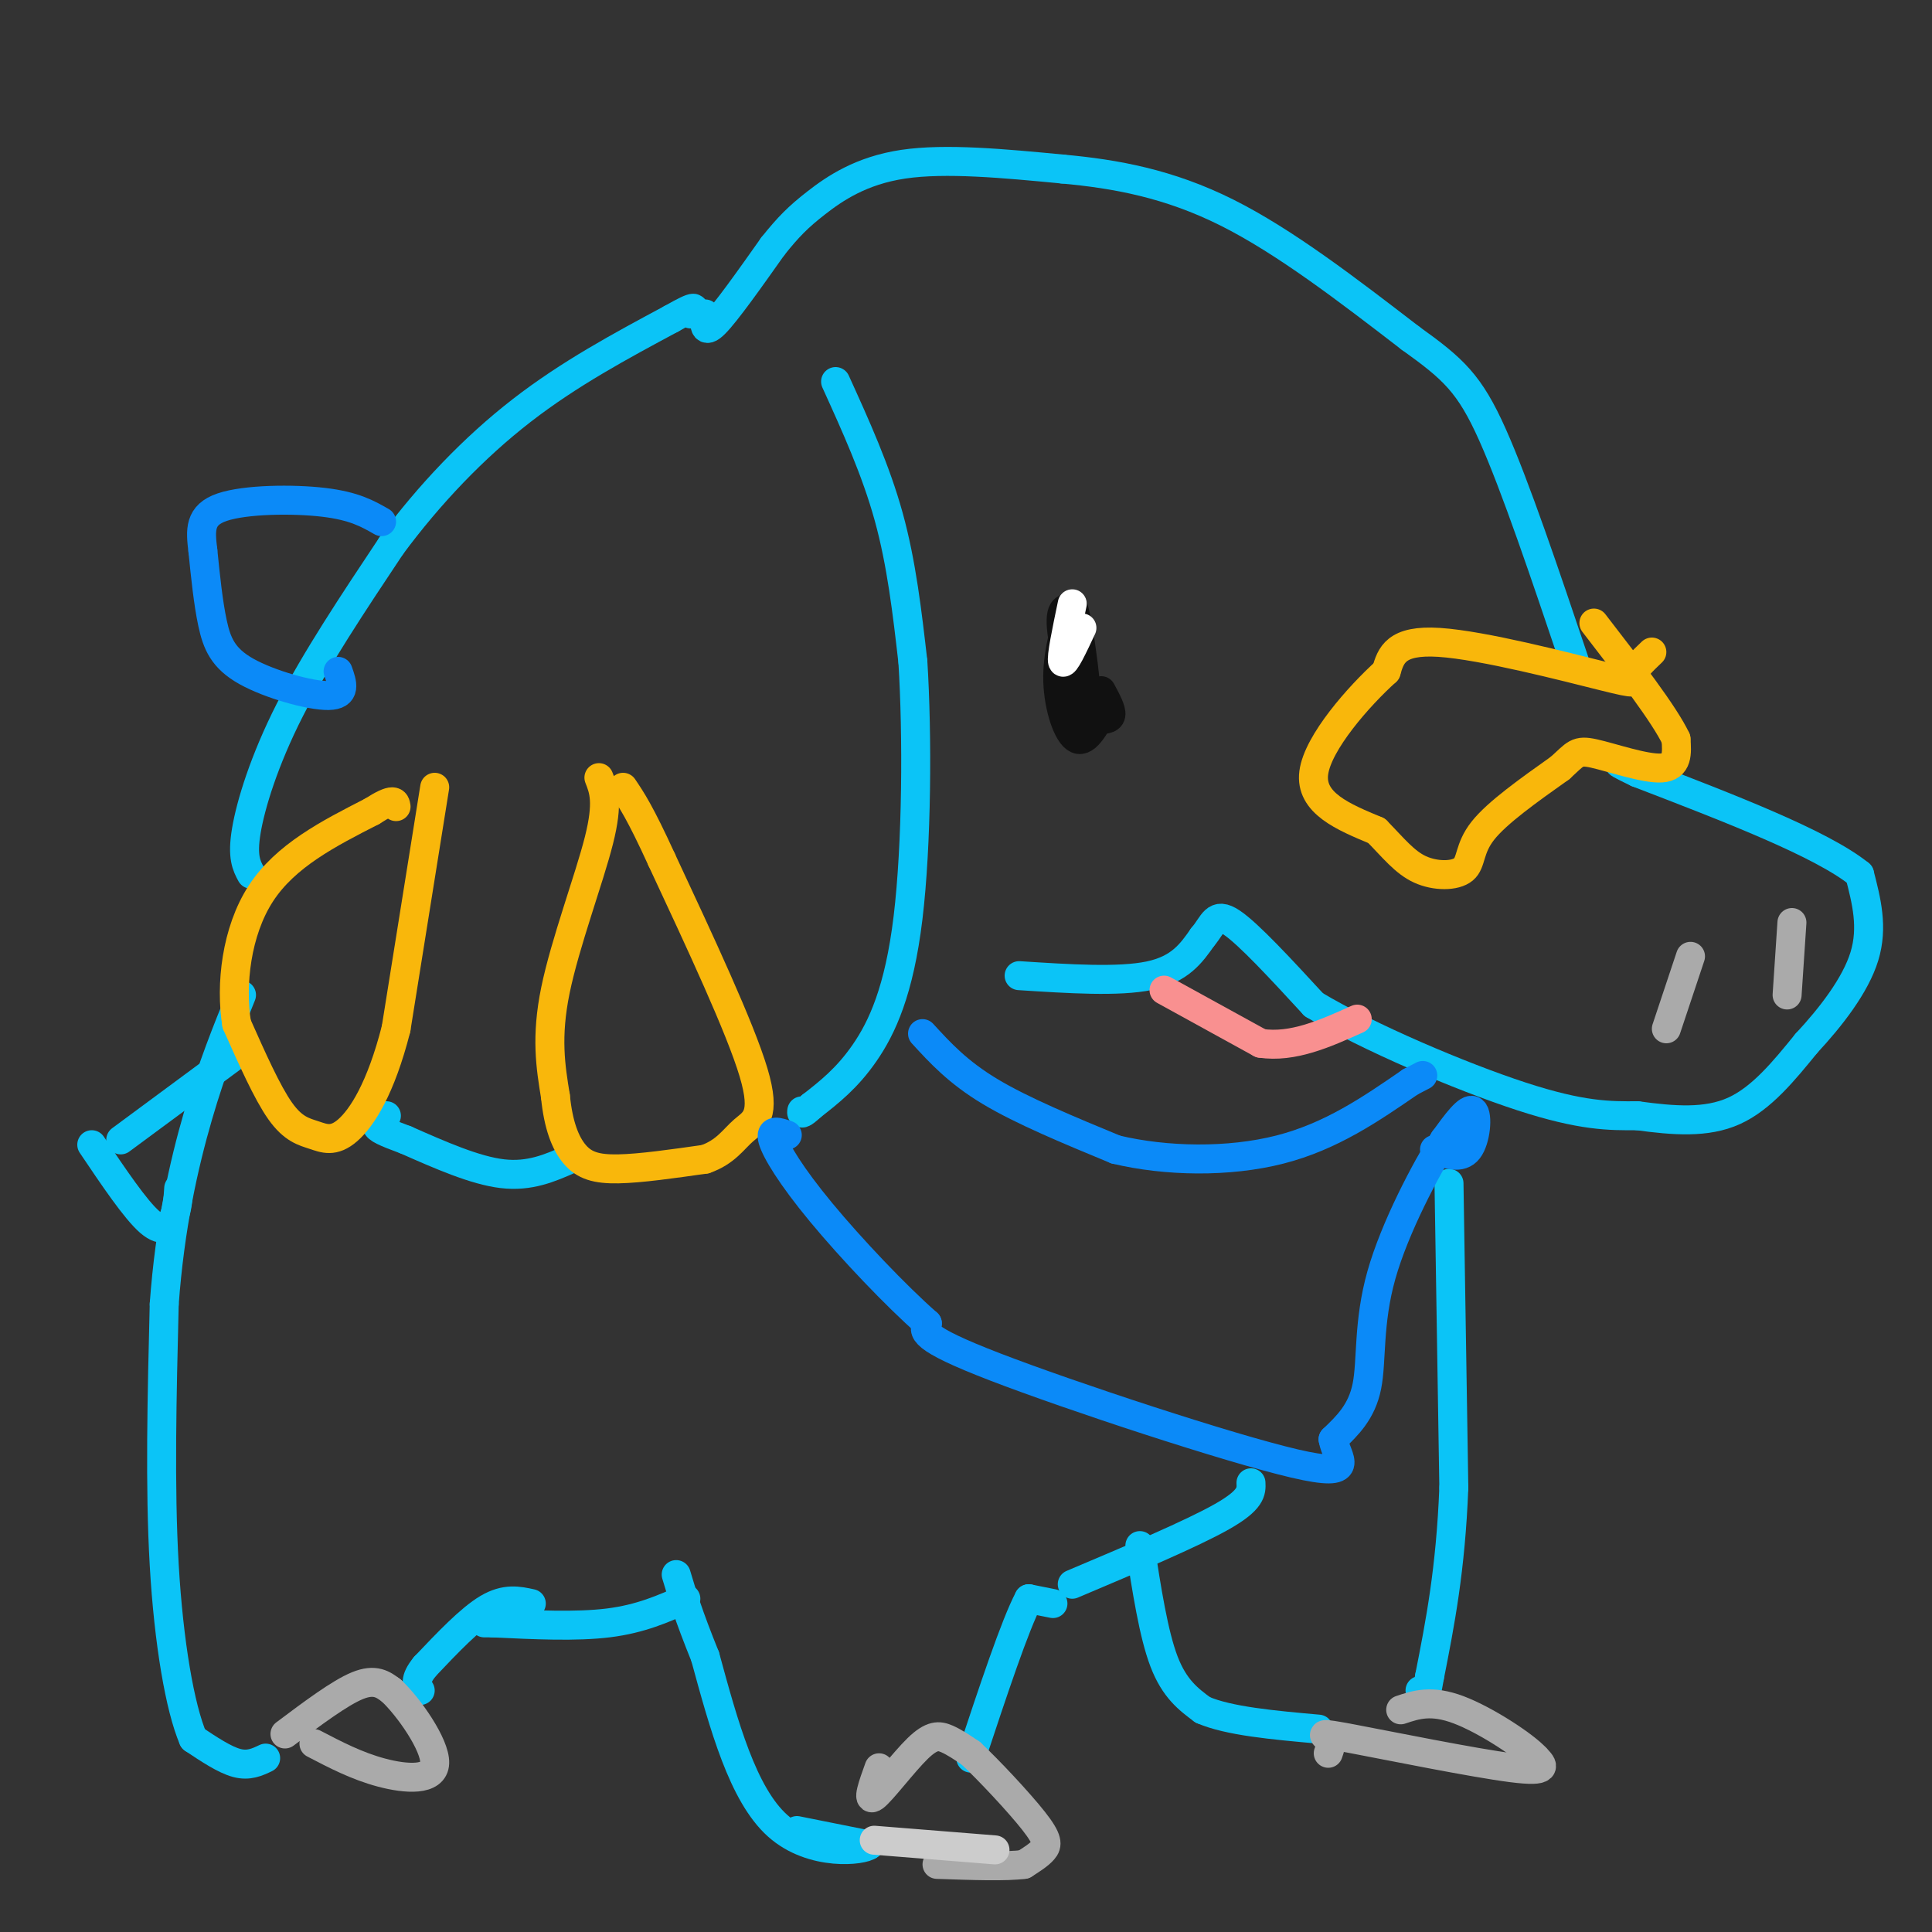 <svg viewBox='0 0 400 400' version='1.1' xmlns='http://www.w3.org/2000/svg' xmlns:xlink='http://www.w3.org/1999/xlink'><rect x="0" y="0" width="400" height="400" fill="#333333" stroke="none"/><g fill='none' stroke='#0BC4F7' stroke-width='6' stroke-linecap='round' stroke-linejoin='round'><path d='M173,79c4.167,9.167 8.333,18.333 11,28c2.667,9.667 3.833,19.833 5,30'/><path d='M189,137c0.952,15.095 0.833,37.833 -1,53c-1.833,15.167 -5.381,22.762 -9,28c-3.619,5.238 -7.310,8.119 -11,11'/><path d='M168,229c-2.167,2.000 -2.083,1.500 -2,1'/><path d='M118,240c-4.167,1.833 -8.333,3.667 -14,3c-5.667,-0.667 -12.833,-3.833 -20,-7'/><path d='M84,236c-4.533,-1.667 -5.867,-2.333 -6,-3c-0.133,-0.667 0.933,-1.333 2,-2'/><path d='M52,181c-0.956,-1.778 -1.911,-3.556 -1,-9c0.911,-5.444 3.689,-14.556 9,-25c5.311,-10.444 13.156,-22.222 21,-34'/><path d='M81,113c7.889,-10.667 17.111,-20.333 27,-28c9.889,-7.667 20.444,-13.333 31,-19'/><path d='M139,66c5.833,-3.333 4.917,-2.167 4,-1'/><path d='M146,65c-0.167,2.167 -0.333,4.333 2,2c2.333,-2.333 7.167,-9.167 12,-16'/><path d='M160,51c3.214,-4.024 5.250,-6.083 9,-9c3.750,-2.917 9.214,-6.690 18,-8c8.786,-1.310 20.893,-0.155 33,1'/><path d='M220,35c11.000,1.000 22.000,3.000 34,9c12.000,6.000 25.000,16.000 38,26'/><path d='M292,70c8.933,6.400 12.267,9.400 17,20c4.733,10.600 10.867,28.800 17,47'/><path d='M211,202c10.333,0.667 20.667,1.333 27,0c6.333,-1.333 8.667,-4.667 11,-8'/><path d='M249,194c2.289,-2.667 2.511,-5.333 6,-3c3.489,2.333 10.244,9.667 17,17'/><path d='M272,208c11.133,6.689 30.467,14.911 43,19c12.533,4.089 18.267,4.044 24,4'/><path d='M339,231c7.511,1.022 14.289,1.578 20,-1c5.711,-2.578 10.356,-8.289 15,-14'/><path d='M374,216c5.044,-5.422 10.156,-11.978 12,-18c1.844,-6.022 0.422,-11.511 -1,-17'/><path d='M385,181c-7.833,-6.333 -26.917,-13.667 -46,-21'/><path d='M339,160c-7.333,-3.500 -2.667,-1.750 2,0'/><path d='M300,245c0.000,0.000 1.000,63.000 1,63'/><path d='M301,308c-0.667,17.000 -2.833,28.000 -5,39'/><path d='M296,347c-1.167,7.000 -1.583,5.000 -2,3'/><path d='M236,320c1.417,9.167 2.833,18.333 5,24c2.167,5.667 5.083,7.833 8,10'/><path d='M249,354c5.333,2.333 14.667,3.167 24,4'/><path d='M259,307c0.083,1.750 0.167,3.500 -6,7c-6.167,3.500 -18.583,8.750 -31,14'/><path d='M218,332c0.000,0.000 -5.000,-1.000 -5,-1'/><path d='M213,331c-2.833,5.333 -7.417,19.167 -12,33'/><path d='M165,379c0.000,0.000 15.000,3.000 15,3'/><path d='M180,382c-1.222,1.133 -11.778,2.467 -19,-4c-7.222,-6.467 -11.111,-20.733 -15,-35'/><path d='M146,343c-3.500,-8.667 -4.750,-12.833 -6,-17'/><path d='M142,331c-4.667,2.083 -9.333,4.167 -16,5c-6.667,0.833 -15.333,0.417 -24,0'/><path d='M102,336c-3.667,0.000 -0.833,0.000 2,0'/><path d='M110,332c-2.667,-0.583 -5.333,-1.167 -9,1c-3.667,2.167 -8.333,7.083 -13,12'/><path d='M88,345c-2.333,2.833 -1.667,3.917 -1,5'/><path d='M55,364c-1.750,0.833 -3.500,1.667 -6,1c-2.500,-0.667 -5.750,-2.833 -9,-5'/><path d='M40,360c-2.733,-6.378 -5.067,-19.822 -6,-36c-0.933,-16.178 -0.467,-35.089 0,-54'/><path d='M34,270c1.156,-15.956 4.044,-28.844 7,-39c2.956,-10.156 5.978,-17.578 9,-25'/><path d='M37,246c-0.133,2.067 -0.267,4.133 -1,6c-0.733,1.867 -2.067,3.533 -5,1c-2.933,-2.533 -7.467,-9.267 -12,-16'/><path d='M25,236c0.000,0.000 23.000,-17.000 23,-17'/></g>
<g fill='none' stroke='#F9B70B' stroke-width='6' stroke-linecap='round' stroke-linejoin='round'><path d='M90,163c0.000,0.000 -8.000,50.000 -8,50'/><path d='M82,213c-3.161,12.408 -7.064,18.429 -10,21c-2.936,2.571 -4.906,1.692 -7,1c-2.094,-0.692 -4.313,-1.198 -7,-5c-2.687,-3.802 -5.844,-10.901 -9,-18'/><path d='M49,212c-1.311,-8.044 -0.089,-19.156 5,-27c5.089,-7.844 14.044,-12.422 23,-17'/><path d='M77,168c4.667,-3.000 4.833,-2.000 5,-1'/><path d='M124,161c1.000,2.533 2.000,5.067 0,13c-2.000,7.933 -7.000,21.267 -9,31c-2.000,9.733 -1.000,15.867 0,22'/><path d='M115,227c0.583,5.917 2.042,9.708 4,12c1.958,2.292 4.417,3.083 9,3c4.583,-0.083 11.292,-1.042 18,-2'/><path d='M146,240c4.250,-1.476 5.875,-4.167 8,-6c2.125,-1.833 4.750,-2.810 2,-12c-2.750,-9.190 -10.875,-26.595 -19,-44'/><path d='M137,178c-4.500,-9.833 -6.250,-12.417 -8,-15'/><path d='M342,135c-1.958,1.869 -3.917,3.738 -4,5c-0.083,1.262 1.708,1.917 -6,0c-7.708,-1.917 -24.917,-6.405 -34,-7c-9.083,-0.595 -10.042,2.702 -11,6'/><path d='M287,139c-5.622,5.067 -14.178,14.733 -15,21c-0.822,6.267 6.089,9.133 13,12'/><path d='M285,172c3.517,3.582 5.809,6.537 9,8c3.191,1.463 7.282,1.432 9,0c1.718,-1.432 1.062,-4.266 4,-8c2.938,-3.734 9.469,-8.367 16,-13'/><path d='M323,159c3.262,-2.940 3.417,-3.792 7,-3c3.583,0.792 10.595,3.226 14,3c3.405,-0.226 3.202,-3.113 3,-6'/><path d='M347,153c-2.333,-5.000 -9.667,-14.500 -17,-24'/></g>
<g fill='none' stroke='#F99090' stroke-width='6' stroke-linecap='round' stroke-linejoin='round'><path d='M241,205c0.000,0.000 20.000,11.000 20,11'/><path d='M261,216c6.667,1.000 13.333,-2.000 20,-5'/></g>
<g fill='none' stroke='#0B8AF8' stroke-width='6' stroke-linecap='round' stroke-linejoin='round'><path d='M297,238c2.711,1.022 5.422,2.044 7,0c1.578,-2.044 2.022,-7.156 1,-8c-1.022,-0.844 -3.511,2.578 -6,6'/><path d='M299,236c-3.774,6.024 -10.208,18.083 -13,28c-2.792,9.917 -1.940,17.690 -3,23c-1.060,5.310 -4.030,8.155 -7,11'/><path d='M276,298c0.631,3.917 5.708,8.208 -8,5c-13.708,-3.208 -46.202,-13.917 -62,-20c-15.798,-6.083 -14.899,-7.542 -14,-9'/><path d='M192,274c-6.512,-5.714 -15.792,-15.500 -22,-23c-6.208,-7.500 -9.345,-12.714 -10,-15c-0.655,-2.286 1.173,-1.643 3,-1'/><path d='M191,214c3.667,4.000 7.333,8.000 14,12c6.667,4.000 16.333,8.000 26,12'/><path d='M231,238c10.400,2.489 23.400,2.711 34,0c10.600,-2.711 18.800,-8.356 27,-14'/><path d='M292,224c4.500,-2.333 2.250,-1.167 0,0'/><path d='M70,139c0.881,2.470 1.762,4.940 -2,5c-3.762,0.060 -12.167,-2.292 -17,-5c-4.833,-2.708 -6.095,-5.774 -7,-10c-0.905,-4.226 -1.452,-9.613 -2,-15'/><path d='M42,114c-0.512,-4.250 -0.792,-7.375 4,-9c4.792,-1.625 14.655,-1.750 21,-1c6.345,0.750 9.173,2.375 12,4'/></g>
<g fill='none' stroke='#AAAAAA' stroke-width='6' stroke-linecap='round' stroke-linejoin='round'><path d='M275,363c0.387,-1.077 0.774,-2.155 0,-3c-0.774,-0.845 -2.708,-1.458 5,0c7.708,1.458 25.060,4.988 33,6c7.940,1.012 6.470,-0.494 5,-2'/><path d='M318,364c-2.244,-2.533 -10.356,-7.867 -16,-10c-5.644,-2.133 -8.822,-1.067 -12,0'/><path d='M182,366c-1.292,3.589 -2.583,7.179 -1,6c1.583,-1.179 6.042,-7.125 9,-10c2.958,-2.875 4.417,-2.679 6,-2c1.583,0.679 3.292,1.839 5,3'/><path d='M201,363c3.548,3.310 9.917,10.083 13,14c3.083,3.917 2.881,4.976 2,6c-0.881,1.024 -2.440,2.012 -4,3'/><path d='M212,386c-3.667,0.500 -10.833,0.250 -18,0'/><path d='M59,359c5.667,-4.250 11.333,-8.500 15,-10c3.667,-1.500 5.333,-0.250 7,1'/><path d='M81,350c3.607,3.357 9.125,11.250 9,15c-0.125,3.750 -5.893,3.357 -11,2c-5.107,-1.357 -9.554,-3.679 -14,-6'/><path d='M345,213c0.000,0.000 5.000,-15.000 5,-15'/><path d='M370,206c0.000,0.000 1.000,-15.000 1,-15'/></g>
<g fill='none' stroke='#111111' stroke-width='6' stroke-linecap='round' stroke-linejoin='round'><path d='M229,146c-2.022,3.933 -4.044,7.867 -6,7c-1.956,-0.867 -3.844,-6.533 -4,-12c-0.156,-5.467 1.422,-10.733 3,-16'/><path d='M222,125c1.464,3.893 3.625,21.625 3,24c-0.625,2.375 -4.036,-10.607 -5,-17c-0.964,-6.393 0.518,-6.196 2,-6'/><path d='M227,149c1.417,0.000 2.833,0.000 3,-1c0.167,-1.000 -0.917,-3.000 -2,-5'/></g>
<g fill='none' stroke='#FFFFFF' stroke-width='6' stroke-linecap='round' stroke-linejoin='round'><path d='M224,130c-1.833,3.917 -3.667,7.833 -4,7c-0.333,-0.833 0.833,-6.417 2,-12'/></g>
<g fill='none' stroke='#CCCCCC' stroke-width='6' stroke-linecap='round' stroke-linejoin='round'><path d='M206,383c0.000,0.000 -25.000,-2.000 -25,-2'/></g>
</svg>